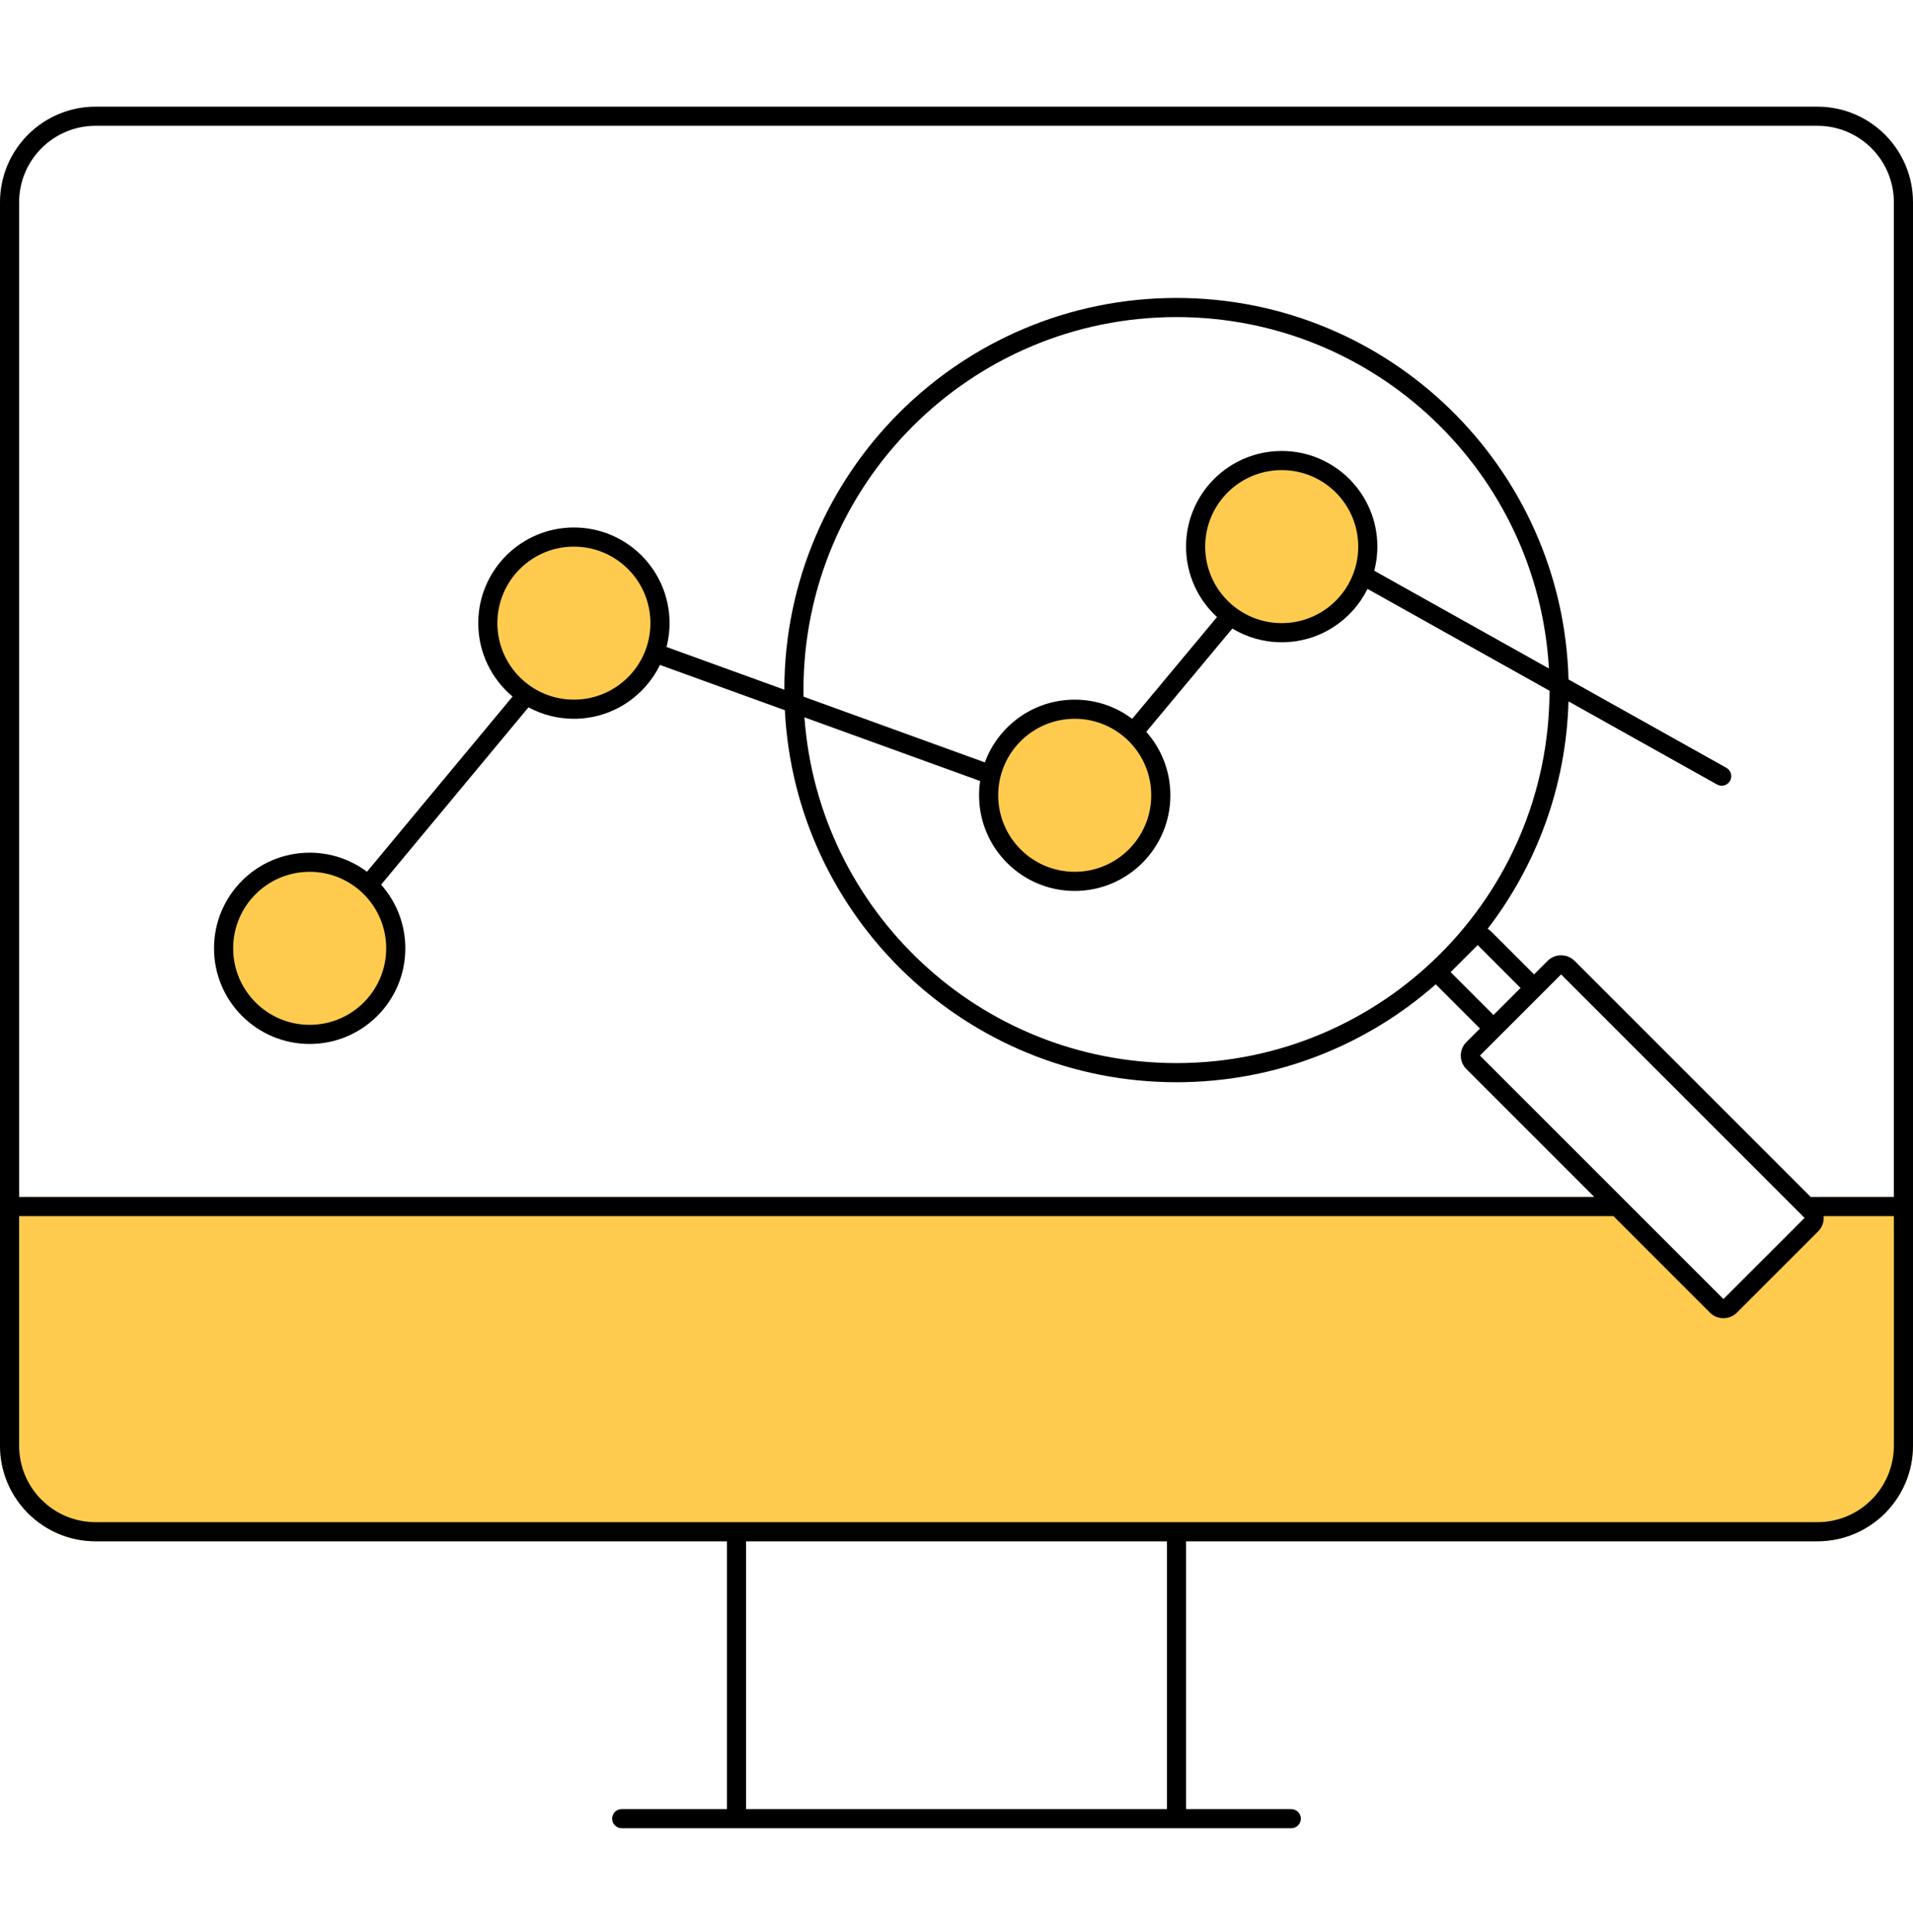 <svg width="100" height="101" viewBox="0 0 100 101" fill="none" xmlns="http://www.w3.org/2000/svg">
<circle cx="16.094" cy="49.844" r="4.5" fill="#FFCB4E"/>
<circle cx="29.969" cy="32.558" r="4.5" fill="#FFCB4E"/>
<circle cx="56.195" cy="41.558" r="4.5" fill="#FFCB4E"/>
<circle cx="67.062" cy="28.606" r="4.5" fill="#FFCB4E"/>
<path fill-rule="evenodd" clip-rule="evenodd" d="M89.433 68.168C89.824 68.558 90.457 68.558 90.848 68.168L95.09 63.925C95.46 63.555 95.48 62.969 95.15 62.576H100V75.576C100 78.337 97.761 80.576 95 80.576H5C2.239 80.576 0 78.337 0 75.576V62.576H83.842L89.433 68.168Z" fill="#FFCB4E"/>
<path fill-rule="evenodd" clip-rule="evenodd" d="M100 10.576C100 7.814 97.762 5.576 95 5.576H5C2.238 5.576 0 7.814 0 10.576V75.576C0 78.337 2.238 80.576 5 80.576H38V94.576H32.5C32.32 94.576 32.16 94.671 32.074 94.815C32.027 94.891 32 94.98 32 95.076C32 95.352 32.223 95.576 32.5 95.576H67.5C67.777 95.576 68 95.352 68 95.076C68 94.8 67.777 94.576 67.5 94.576H62V80.576H95C97.762 80.576 100 78.337 100 75.576V10.576ZM5 6.576H95C97.211 6.576 99 8.366 99 10.576V62.576H94.654L82.312 50.233C81.921 49.843 81.288 49.843 80.897 50.233L80.191 50.939L77.951 48.699C77.894 48.642 77.832 48.594 77.767 48.553C80.31 45.243 81.865 41.133 81.992 36.666L89.756 41.012C89.997 41.147 90.301 41.061 90.436 40.82C90.571 40.579 90.485 40.274 90.244 40.139L81.993 35.521C81.698 24.455 72.636 15.576 61.5 15.576C50.185 15.576 41.011 24.743 41 36.055L34.843 33.823C34.946 33.424 35 33.006 35 32.576C35 29.814 32.761 27.576 30 27.576C27.239 27.576 25 29.814 25 32.576C25 34.117 25.698 35.496 26.794 36.413L19.183 45.572C18.348 44.946 17.311 44.576 16.188 44.576C13.426 44.576 11.188 46.814 11.188 49.576C11.188 52.337 13.426 54.576 16.188 54.576C18.949 54.576 21.188 52.337 21.188 49.576C21.188 48.298 20.709 47.133 19.921 46.249L27.626 36.977C28.332 37.359 29.141 37.576 30 37.576C31.978 37.576 33.687 36.428 34.498 34.761L41.027 37.128C41.575 47.961 50.531 56.576 61.5 56.576C66.697 56.576 71.443 54.642 75.056 51.454C75.077 51.479 75.099 51.504 75.123 51.528L77.363 53.768L76.655 54.476C76.264 54.867 76.264 55.5 76.655 55.89L89.383 68.618C89.773 69.009 90.406 69.009 90.797 68.618L95.04 64.376C95.258 64.157 95.355 63.861 95.328 63.576H99V75.576C99 77.785 97.211 79.576 95 79.576H5C2.789 79.576 1 77.785 1 75.576V63.576H84.34L83.34 62.576H1V10.576C1 8.366 2.789 6.576 5 6.576ZM39 80.576V94.576H61V80.576H39ZM61.5 55.576C51.209 55.576 42.781 47.605 42.051 37.5L51.235 40.83C51.199 41.073 51.18 41.322 51.18 41.576C51.18 44.337 53.418 46.576 56.18 46.576C58.941 46.576 61.18 44.337 61.18 41.576C61.18 40.302 60.704 39.14 59.92 38.258L64.419 32.859C65.172 33.314 66.056 33.576 67 33.576C68.968 33.576 70.67 32.439 71.486 30.786L81 36.111C80.981 46.864 72.258 55.576 61.5 55.576ZM51.483 39.856L42.003 36.419C42.001 36.305 42 36.19 42 36.076C42 25.306 50.73 16.576 61.5 16.576C71.891 16.576 80.383 24.703 80.968 34.947L71.839 29.837C71.944 29.434 72 29.012 72 28.576C72 25.814 69.761 23.576 67 23.576C64.239 23.576 62 25.814 62 28.576C62 30.033 62.623 31.344 63.618 32.258L59.184 37.579C58.348 36.949 57.307 36.576 56.18 36.576C54.023 36.576 52.184 37.942 51.483 39.856ZM79.484 51.647L78.07 53.061L75.83 50.82L77.244 49.406L79.484 51.647ZM78.76 53.785L77.362 55.183L90.09 67.911L94.332 63.668L81.605 50.94L80.209 52.336C80.203 52.342 80.198 52.348 80.192 52.354L78.777 53.768C78.772 53.774 78.766 53.78 78.76 53.785ZM71 28.576C71 30.785 69.209 32.576 67 32.576C64.791 32.576 63 30.785 63 28.576C63 26.366 64.791 24.576 67 24.576C69.209 24.576 71 26.366 71 28.576ZM34 32.576C34 34.785 32.209 36.576 30 36.576C27.791 36.576 26 34.785 26 32.576C26 30.366 27.791 28.576 30 28.576C32.209 28.576 34 30.366 34 32.576ZM20.188 49.576C20.188 51.785 18.397 53.576 16.188 53.576C13.978 53.576 12.188 51.785 12.188 49.576C12.188 47.367 13.978 45.576 16.188 45.576C18.397 45.576 20.188 47.367 20.188 49.576ZM56.18 45.576C58.389 45.576 60.18 43.785 60.18 41.576C60.18 39.367 58.389 37.576 56.18 37.576C53.971 37.576 52.18 39.367 52.18 41.576C52.18 43.785 53.971 45.576 56.18 45.576Z" fill="black"/>
</svg>
